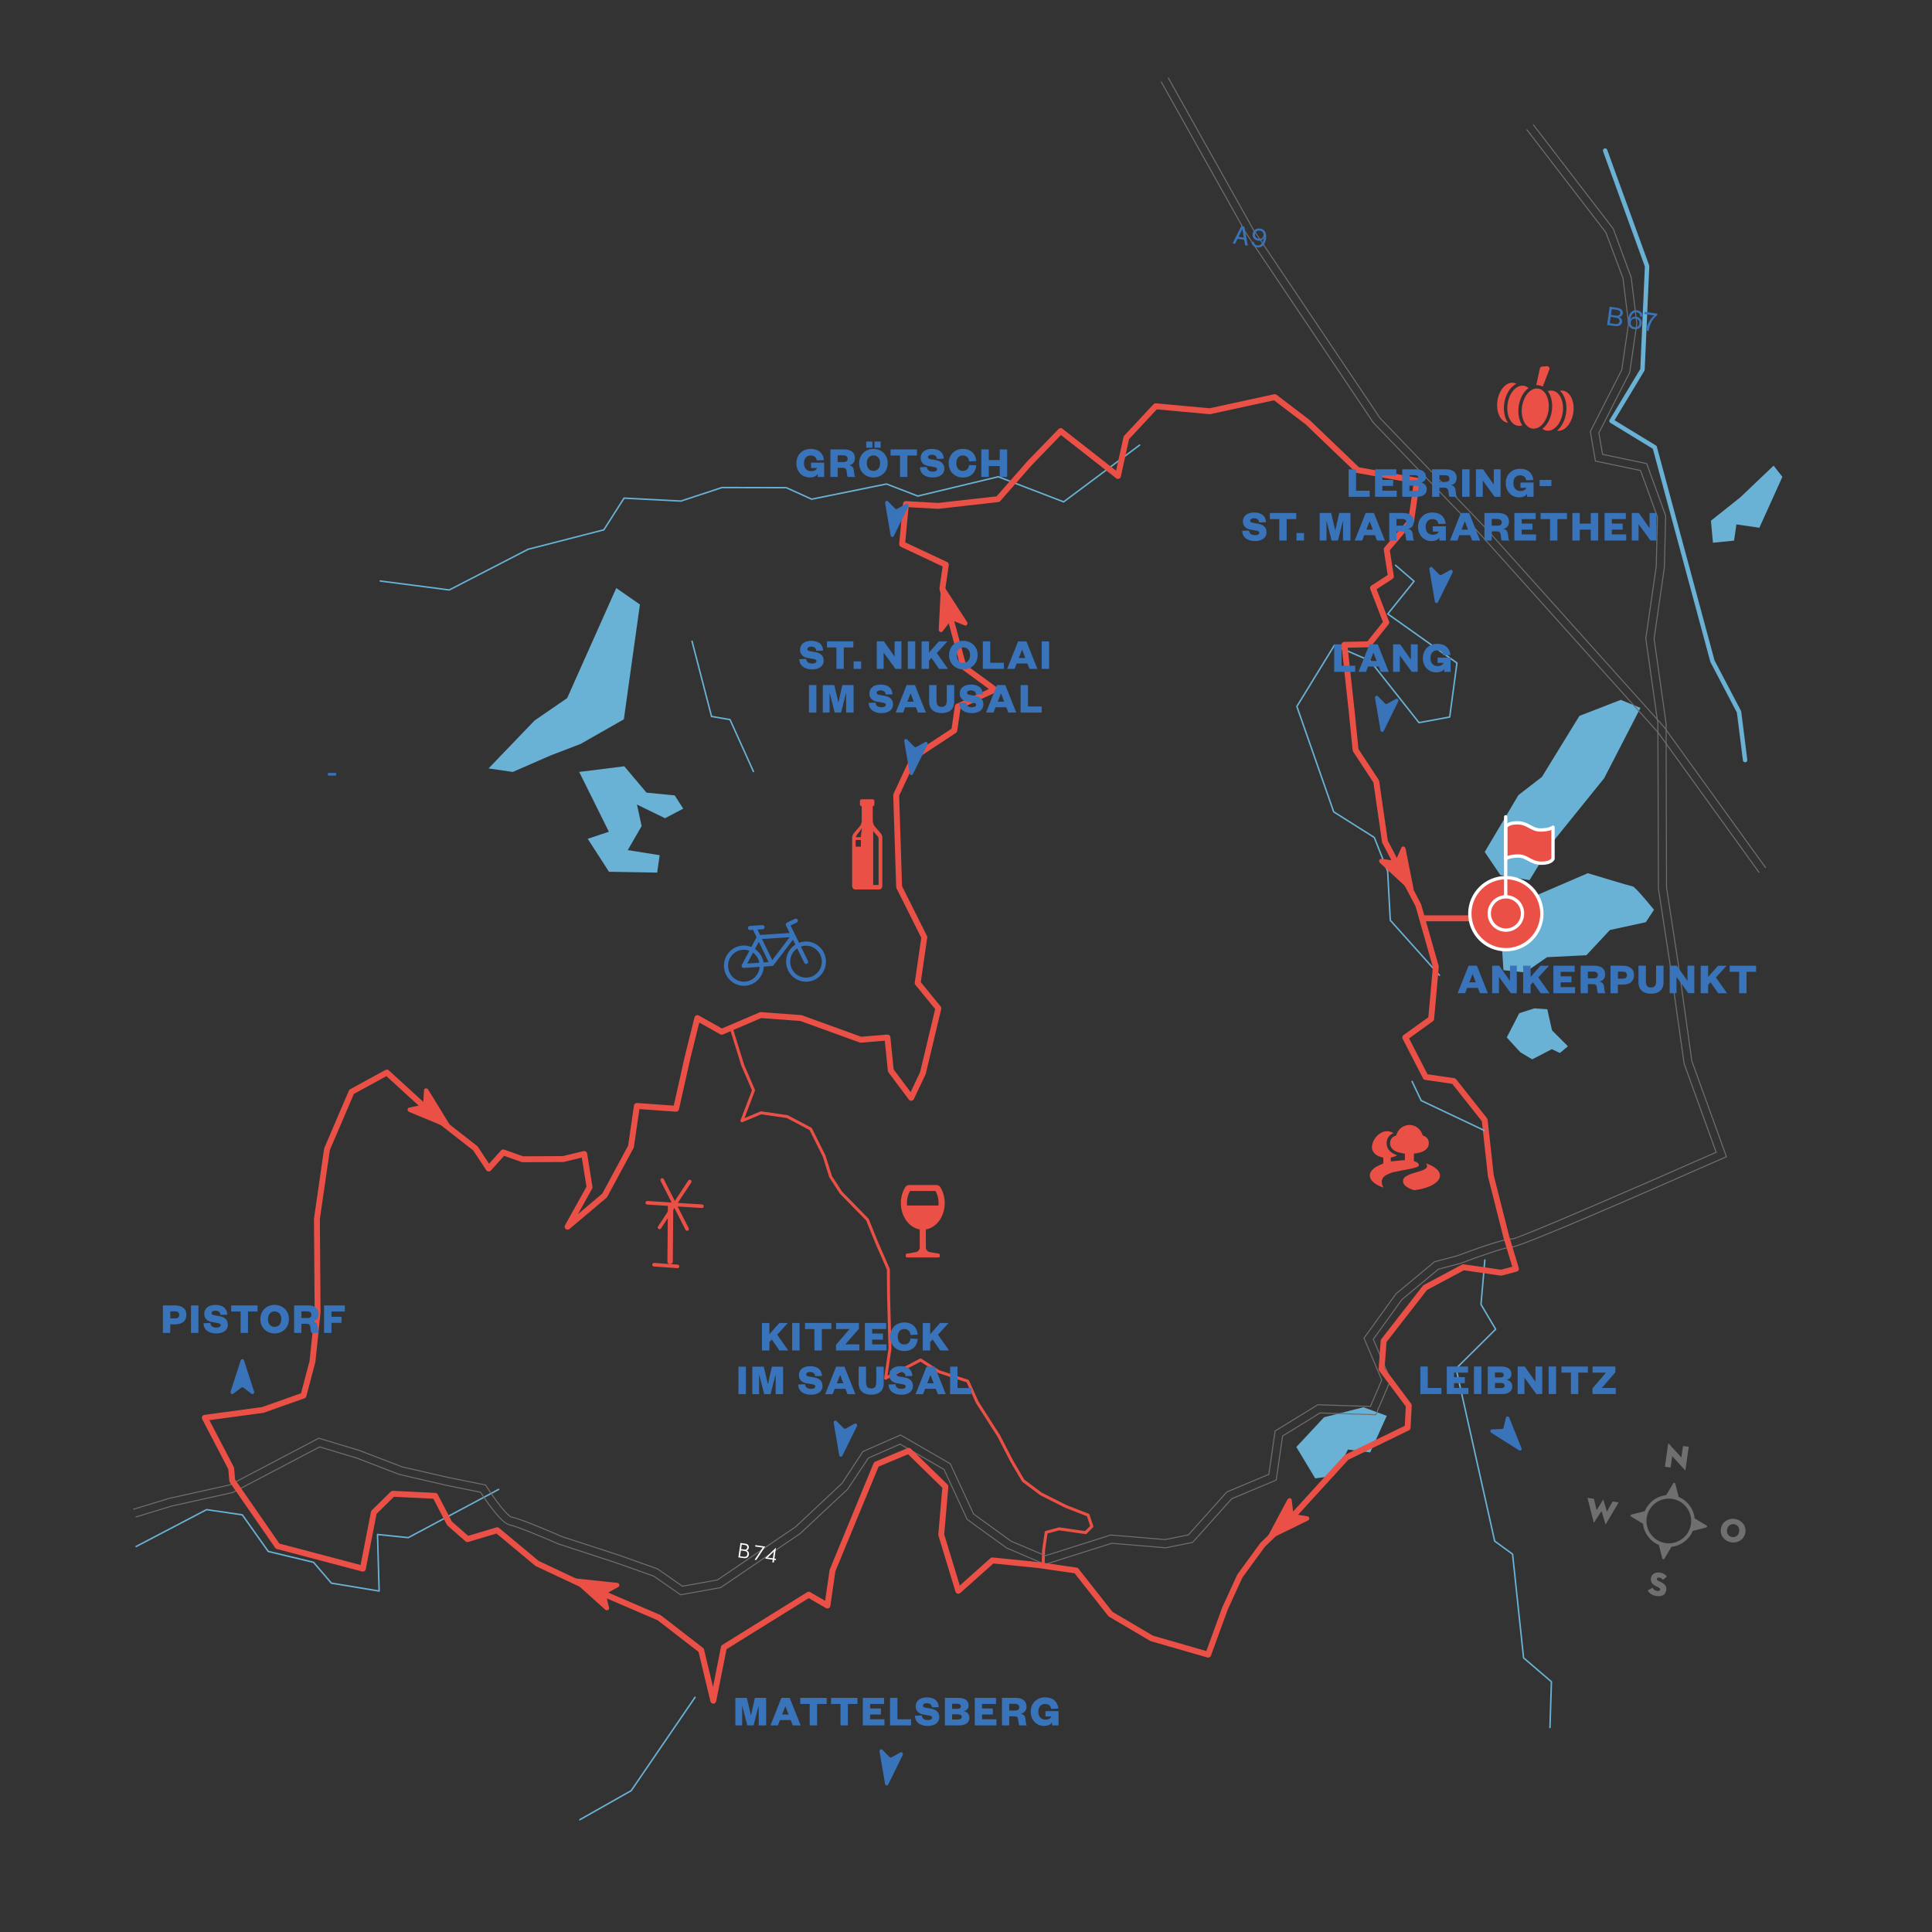 <svg xmlns="http://www.w3.org/2000/svg" xmlns:xlink="http://www.w3.org/1999/xlink" id="Ebene_1" x="0px" y="0px" viewBox="0 0 800 800" style="enable-background:new 0 0 800 800;" xml:space="preserve"><rect x="0" y="0" width="800" height="800" fill="#333333" stroke="none"/><style type="text/css">	.st0{fill:#69B1D5;}	.st1{fill:none;stroke:#69B1D5;stroke-width:0.612;stroke-linecap:round;stroke-linejoin:round;}	.st2{clip-path:url(#SVGID_00000008129449405056907370000018264887550189697721_);fill:#3973B9;}	.st3{clip-path:url(#SVGID_00000008129449405056907370000018264887550189697721_);fill:#EA5045;}			.st4{clip-path:url(#SVGID_00000008129449405056907370000018264887550189697721_);fill:none;stroke:#69B1D5;stroke-width:0.612;stroke-linecap:round;stroke-linejoin:round;}	.st5{fill:none;stroke:#EA5045;stroke-width:1.49;stroke-linecap:round;}	.st6{fill:none;stroke:#EA5045;stroke-width:2.236;stroke-linecap:round;}	.st7{clip-path:url(#SVGID_00000097480311425578394360000005651535989428443016_);fill:#EA5045;}	.st8{fill:none;}	.st9{fill:#3973B9;}	.st10{fill:none;stroke:#69B1D5;stroke-width:1.836;stroke-linecap:round;stroke-linejoin:round;}	.st11{clip-path:url(#SVGID_00000146475665916402133870000010957959226412169125_);fill:#69B1D5;}	.st12{fill:#706F6F;}	.st13{clip-path:url(#SVGID_00000000935083726183767870000009321890765400207507_);fill:#706F6F;}	.st14{fill:none;stroke:#EA5045;stroke-width:1.224;stroke-linecap:round;stroke-linejoin:round;}	.st15{clip-path:url(#SVGID_00000160177755055899107820000000994401635565382316_);fill:none;stroke:#706F6F;stroke-width:0.409;}	.st16{fill:none;stroke:#706F6F;stroke-width:0.409;}	.st17{clip-path:url(#SVGID_00000010282055688477617820000009425541764189811332_);fill:none;stroke:#706F6F;stroke-width:0.409;}	.st18{fill:none;stroke:#EA5045;stroke-width:2.448;stroke-linecap:round;stroke-linejoin:round;}	.st19{clip-path:url(#SVGID_00000072987691700291789190000008913141976944398244_);fill:#3973B9;}	.st20{clip-path:url(#SVGID_00000004546719293538125160000008487990255097524653_);fill:#3973B9;}	.st21{clip-path:url(#SVGID_00000129915496307887480860000014484413673839990956_);fill:#3973B9;}	.st22{clip-path:url(#SVGID_00000059286341774433623210000008440113290614191789_);fill:#3973B9;}	.st23{clip-path:url(#SVGID_00000068664636259778865660000008081039043624320641_);fill:#3973B9;}	.st24{clip-path:url(#SVGID_00000126323672998826438170000009438386321654080689_);fill:#3973B9;}	.st25{clip-path:url(#SVGID_00000011725159760527646420000009278841710825047723_);fill:#3973B9;}	.st26{fill:none;stroke:#69B1D5;stroke-width:0.612;}	.st27{clip-path:url(#SVGID_00000106139252125714637660000006678157253386163616_);fill:#EA5045;}	.st28{fill:#FFFFFF;}	.st29{fill:#EA5045;}	.st30{fill:none;stroke:#FFFFFF;stroke-width:1.379;}	.st31{fill:none;stroke:#FFFFFF;stroke-width:1.379;stroke-linecap:round;stroke-linejoin:round;}</style><polygon class="st0" points="734.41,192.81 738.05,197.45 728.52,218.53 719.02,217.15 718.04,223.86 709.29,224.74 708.46,215.62  720.65,205.91 "></polygon><polyline class="st1" points="56.36,640.38 85.54,625.11 100.33,627.26 111.08,642.42 129.84,646.92 137.22,655.55 156.99,658.82  156.32,635.39 169.07,636.7 206.49,616.72 "></polyline><polygon class="st0" points="255.18,243.5 264.98,250.31 258.32,297.86 240.43,308.04 227.88,312.86 212.33,319.65 202.3,318.19  221.36,298.34 234.85,289.07 "></polygon><polygon class="st0" points="239.83,319.64 258.5,317.3 267.7,328.21 279.39,329.37 282.91,334.85 275.37,338.81 263.75,333.15  265.69,342.06 259.94,352.01 273.15,354.12 272.11,361.32 252.16,360.98 243.36,347.32 252.12,344.4 "></polygon><g>	<defs>		<rect id="SVGID_1_" x="-169.24" y="32" width="919.47" height="722"></rect>	</defs>	<clipPath id="SVGID_00000120523740539083769590000012037180381644089790_">		<use xlink:href="#SVGID_1_" style="overflow:visible;"></use>	</clipPath>	<path style="clip-path:url(#SVGID_00000120523740539083769590000012037180381644089790_);fill:#3973B9;" d="M99.99,574.53  l-3.48,2.63c-0.57,0.37-1.25-0.27-1.02-0.97l4.19-12.91c0.23-0.7,1.11-0.7,1.34,0l4.19,12.91c0.23,0.7-0.45,1.34-1.02,0.97  l-3.48-2.63C100.48,574.39,100.21,574.39,99.99,574.53"></path>	<path style="clip-path:url(#SVGID_00000120523740539083769590000012037180381644089790_);fill:#EA5045;" d="M175.24,456.82  l0.33-5.44c0.12-0.85,1.27-0.97,1.75-0.18l8.88,14.46c0.48,0.79-0.23,1.62-1.09,1.27l-15.67-6.5c-0.85-0.35-0.91-1.51-0.09-1.76  l5.32-1.18C174.98,457.4,175.2,457.14,175.24,456.82"></path>			<polyline style="clip-path:url(#SVGID_00000120523740539083769590000012037180381644089790_);fill:none;stroke:#69B1D5;stroke-width:0.612;stroke-linecap:round;stroke-linejoin:round;" points="  287.81,702.81 261.37,741.47 240.1,753.5  "></polyline></g><line class="st5" x1="285.6" y1="489.26" x2="273.1" y2="508.25"></line><line class="st5" x1="274.2" y1="488.62" x2="284.5" y2="508.89"></line><line class="st5" x1="290.66" y1="499.47" x2="268.02" y2="498.04"></line><line class="st6" x1="277.67" y1="499.56" x2="277.48" y2="522.35"></line><line class="st5" x1="280.53" y1="524.38" x2="270.83" y2="523.69"></line><g>	<defs>		<rect id="SVGID_00000111161493997420956110000016290101466877711488_" x="-169.24" y="32" width="919.47" height="722"></rect>	</defs>	<clipPath id="SVGID_00000054246223670920325110000008462111957380576179_">		<use xlink:href="#SVGID_00000111161493997420956110000016290101466877711488_" style="overflow:visible;"></use>	</clipPath>	<path style="clip-path:url(#SVGID_00000054246223670920325110000008462111957380576179_);fill:#EA5045;" d="M250.98,660.53  l1.23,5.31c0.13,0.85-0.94,1.29-1.63,0.67l-12.62-11.35c-0.69-0.62-0.24-1.62,0.68-1.53l16.88,1.79c0.92,0.1,1.3,1.19,0.59,1.66  l-4.77,2.64C251.07,659.9,250.93,660.21,250.98,660.53"></path></g><rect x="-169.24" y="32" class="st8" width="919.47" height="722"></rect><g>	<path class="st9" d="M135.78,320.06h3.4v1.09h-3.4V320.06z"></path></g><polyline class="st10" points="664.65,62.35 682.03,110.23 680.12,153.06 667.3,174.32 685.19,185.24 709.09,273.78 720.1,294.8  722.61,314.72 "></polyline><polyline class="st1" points="471.89,184.31 440.44,207.81 413.37,197.41 380.04,205.41 367.1,200.41 336.1,206.7 325.58,201.94  298.95,201.88 281.96,207.48 258.41,206.26 250.04,219.39 240.6,221.82 218.68,227.44 186.04,244.29 157.46,240.58 "></polyline><polyline class="st1" points="614.84,521.72 613.25,540.14 619.32,550.41 602.92,566.69 618.92,638.15 626.32,643.53 630.88,686.5  642.41,696.37 641.81,715.33 "></polyline><polyline class="st1" points="577.86,234.07 585.53,240.69 574.65,254.21 603.29,274.54 600.29,296.9 587.57,299.23 567.35,273.65  552.55,267.19 537,292.52 552.26,336.17 569.06,346.77 574.59,360.73 575.69,381.08 596.06,403.83 "></polyline><polygon class="st0" points="671.13,289.79 653.99,296.44 638.47,321.71 628.75,329.22 614.78,352.78 621.26,362.35 633.35,364.46  643.24,348.28 664.27,322.22 679.27,293.13 "></polygon><g>	<defs>		<rect id="SVGID_00000059302760128472175700000012300036727017355653_" x="-169.24" y="32" width="919.47" height="722"></rect>	</defs>	<clipPath id="SVGID_00000138564790960726873310000009933717020955601049_">		<use xlink:href="#SVGID_00000059302760128472175700000012300036727017355653_" style="overflow:visible;"></use>	</clipPath>	<path style="clip-path:url(#SVGID_00000138564790960726873310000009933717020955601049_);fill:#69B1D5;" d="M666.64,385.1  l-9.76,10.44l-16.29,0.81l-9.06,6.3l-8.98-0.92l-0.68-10.19l12.05-19.82l23.57-10.15c0,0,17.56,5.33,18.61,5.49  c1.06,0.15,8.79,9.65,8.79,9.65l-3.39,5.15L666.64,385.1z"></path></g><polygon class="st0" points="640.7,417.89 635.36,417.54 629.08,419.55 623.91,429.58 629.49,435.68 634.45,438.66 642.58,434.44  645.91,436.01 649.25,433.25 642.66,426.65 "></polygon><polygon class="st0" points="574.23,586.27 567.38,601.4 558.19,600.22 552.3,611.12 544.6,612.16 536.78,599.17 548.27,586.86  564.6,582.71 "></polygon><g>	<path class="st12" d="M692.44,602.96l-0.68,4.72l-2.38-0.34l1.39-9.59c0.01-0.08,0.06-0.15,0.2,0l5.24,5.76l0.69-4.75l2.38,0.34  l-1.39,9.61c-0.02,0.11-0.06,0.15-0.2,0L692.44,602.96z"></path></g><g>	<path class="st12" d="M682.25,658.56l2.04-1.11c0.38,0.64,0.88,1.18,1.83,1.32c0.75,0.11,1.23-0.05,1.31-0.58  c0.06-0.4-0.22-0.64-0.82-0.94l-1.06-0.54c-1.31-0.66-2.16-1.64-1.94-3.2c0.27-1.87,1.96-2.6,3.64-2.36  c1.67,0.24,2.5,0.97,2.97,1.71l-1.67,1.31c-0.33-0.46-0.71-0.8-1.46-0.91c-0.61-0.09-0.96,0.15-1.01,0.52  c-0.05,0.36,0.13,0.57,0.57,0.79l1.19,0.6c1.8,0.9,2.31,1.9,2.12,3.24c-0.25,1.74-1.52,2.84-4.03,2.47  C683.79,660.57,682.72,659.42,682.25,658.56z"></path></g><g>	<path class="st12" d="M712.57,633.07c0.41-2.85,3.05-4.5,5.78-4.11c2.73,0.39,4.79,2.73,4.38,5.58c-0.41,2.85-3.06,4.52-5.79,4.12  C714.22,638.27,712.16,635.93,712.57,633.07z M720.14,634.17c0.22-1.49-0.52-2.78-2.11-3.01s-2.66,0.79-2.88,2.28  c-0.22,1.49,0.52,2.79,2.11,3.02C718.85,636.7,719.93,635.66,720.14,634.17z"></path></g><g>	<path class="st12" d="M660.09,630.41c-0.06,0.09-0.14,0.08-0.17-0.02l-2.58-10.15l2.66,0.39l1.12,4.7l2.7-4.33  c0.04-0.07,0.09-0.06,0.11,0.02l1.46,4.93l2.33-4.2l2.53,0.37l-5.3,9.01c-0.06,0.11-0.13,0.1-0.17-0.02l-1.63-5.42L660.09,630.41z"></path></g><g>	<defs>		<rect id="SVGID_00000045608520833903576570000004702132161166941324_" x="-169.24" y="32" width="919.47" height="722"></rect>	</defs>	<clipPath id="SVGID_00000125561960627887961500000002844324617654887610_">		<use xlink:href="#SVGID_00000045608520833903576570000004702132161166941324_" style="overflow:visible;"></use>	</clipPath>	<path style="clip-path:url(#SVGID_00000125561960627887961500000002844324617654887610_);fill:#706F6F;" d="M700.17,631.13  c-0.73,5.05-5.43,8.56-10.48,7.83c-5.05-0.73-8.56-5.43-7.83-10.48c0.73-5.05,5.43-8.56,10.48-7.83  C697.39,621.37,700.91,626.08,700.17,631.13 M706.67,631.68l-4.96-2.96c-0.4-3.93-2.95-7.35-6.6-8.85l-1.43-5.58  c-0.09-0.34-0.62-0.42-0.8-0.11l-2.96,4.95c-3.93,0.4-7.35,2.96-8.85,6.61l-5.6,1.43c-0.35,0.09-0.42,0.62-0.12,0.8l4.97,2.97  c0.41,3.91,2.95,7.3,6.58,8.8l1.44,5.63c0.09,0.35,0.62,0.42,0.8,0.12l2.98-4.99c3.91-0.41,7.3-2.94,8.81-6.57l5.61-1.44  C706.9,632.39,706.98,631.86,706.67,631.68"></path></g><polyline class="st14" points="302.61,425.15 307.57,441.14 312.02,451.44 307.21,464.1 315.11,460.79 326.02,462.37 335.67,467.48  341.25,478.68 343.94,487.23 348.19,493.79 359.18,505.03 363,514.49 367.85,525.58 367.94,536.73 368.52,558.33 366.73,570.69  381.19,563.14 388.66,567.93 400.7,571.9 404.63,580.64 413.53,594.54 418.92,604.97 423.68,613.08 431.05,618.61 441.43,623.82  450.56,627.37 452.11,632.05 449.51,634.64 438.6,633.06 433.2,634.5 432.14,641.77 431.92,648.42 "></polyline><g>	<defs>		<rect id="SVGID_00000016762755558605918860000002699180734830423207_" x="-169.24" y="32" width="919.47" height="722"></rect>	</defs>	<clipPath id="SVGID_00000072254617158661143310000009041681158114135978_">		<use xlink:href="#SVGID_00000016762755558605918860000002699180734830423207_" style="overflow:visible;"></use>	</clipPath>			<polyline style="clip-path:url(#SVGID_00000072254617158661143310000009041681158114135978_);fill:none;stroke:#706F6F;stroke-width:0.409;" points="  483.71,32.16 518.94,94.99 571.45,173.13 614.39,217.83 689.01,300.99 731.15,359.35  "></polyline></g><polyline class="st16" points="480.79,33.8 516.02,96.63 568.67,175 611.97,220.15 686.52,303.23 728.43,361.31 "></polyline><g>	<defs>		<rect id="SVGID_00000111875528070597014020000015949627197164144780_" x="-169.24" y="32" width="919.47" height="722"></rect>	</defs>	<clipPath id="SVGID_00000057836176853328166450000007954767919583395500_">		<use xlink:href="#SVGID_00000111875528070597014020000015949627197164144780_" style="overflow:visible;"></use>	</clipPath>			<path style="clip-path:url(#SVGID_00000057836176853328166450000007954767919583395500_);fill:none;stroke:#706F6F;stroke-width:0.409;" d="  M55.15,624.99l14.95-4.56c8.37-1.86,16.73-3.72,25.1-5.58c12.07-6.33,24.13-12.67,36.2-19l0.61-0.32l0.66,0.2l16.11,4.86  l17.64,6.78l19.3,4.44l14.66,2.96l0.7,0.14l0.38,0.6c4.15,6.55,8.88,12.36,10.34,12.68c3.41,0.49,19.31,7.38,21.11,8.16l23.13,7.52  l16.03,5.7l0.21,0.08l0.18,0.13c3.37,2.35,6.75,4.69,10.12,7.04c4.83-0.87,9.67-1.74,14.5-2.61c10.78-7.32,21.56-14.65,32.35-21.97  l19.25-18.04l8.36-12.74l0.27-0.41l0.45-0.2l14.37-6.32l0.78-0.34l0.73,0.43l19.39,11.22l0.46,0.26l0.22,0.48  c3.14,6.78,6.28,13.56,9.42,20.33c5.21,3.77,10.42,7.54,15.62,11.31c4.72,1.99,9.43,3.97,14.15,5.96  c8.91-2.82,17.82-5.64,26.73-8.47l0.32-0.1l0.33,0.03c7.4,0.62,14.8,1.24,22.19,1.86c3.2-0.64,6.41-1.29,9.61-1.93  c5.23-5.84,10.45-11.68,15.68-17.51l0.25-0.28l0.35-0.15c5.68-2.38,11.35-4.75,17.03-7.13c0.83-5.73,1.66-11.45,2.49-17.18  l0.11-0.78l0.67-0.41l16.61-10.2l0.43-0.26l0.5,0.02c7.09,0.23,14.19,0.46,21.28,0.68c1.55-3.65,3.11-7.3,4.66-10.95  c-2.32-5.48-4.64-10.96-6.97-16.45l-0.37-0.87l0.55-0.77l12.58-17.44l0.12-0.17l0.16-0.13l15.51-12.89l0.28-0.23l0.36-0.1  l9.41-2.49c4.4-1.68,19.51-7.28,22.51-6.85c3.3-0.5,51.74-21.5,84.35-35.9c-4.42-12.23-8.85-24.46-13.27-36.68l-5.88-41.53  l-4.76-30.94l-0.23-68.38l-4.97-34.97l-0.03-0.24l0.03-0.24l4.3-29.65c0.16-6.81,0.33-13.62,0.49-20.43  c-2.33-6.41-4.67-12.83-7-19.24c-5.86-1.23-11.71-2.45-17.57-3.68l-1.11-0.23l-0.19-1.12l-1.83-10.55l-0.1-0.55l0.25-0.5  c4.26-8.36,8.53-16.72,12.79-25.08c0.93-6.42,1.86-12.84,2.79-19.27c-0.76-6.2-1.52-12.41-2.29-18.61  c-2.36-6.31-4.72-12.62-7.07-18.93c-10.94-14.23-21.87-28.47-32.81-42.7"></path>			<path style="clip-path:url(#SVGID_00000057836176853328166450000007954767919583395500_);fill:none;stroke:#706F6F;stroke-width:0.409;" d="  M56.13,628.19l14.95-4.56l25.07-5.56l0.22-0.05l0.2-0.1c11.93-6.26,23.86-12.53,35.79-18.79c5.15,1.55,10.3,3.11,15.45,4.66  l17.4,6.7l19.75,4.58c4.68,0.95,9.37,1.89,14.05,2.84c2.8,4.36,8.8,13.09,12.29,13.6c2.24,0.33,13.62,5.03,20.26,7.92l23.43,7.64  c5.25,1.86,10.49,3.73,15.74,5.59l10.51,7.31l0.57,0.4l0.68-0.12l15.54-2.79l0.35-0.06l0.29-0.2l32.64-22.17l19.66-18.36  c2.87-4.31,5.73-8.62,8.6-12.93c4.38-1.93,8.76-3.86,13.14-5.78c6.07,3.51,12.13,7.02,18.2,10.53c3.13,6.75,6.26,13.5,9.38,20.25  l0.18,0.4l0.35,0.26l15.98,11.57l15.38,6.57l0.57,0.24l0.59-0.19l27-8.55c7.36,0.62,14.73,1.23,22.1,1.85l0.24,0.02l0.23-0.05  l10.39-2.08l0.55-0.11l0.37-0.42c5.27-5.88,10.53-11.76,15.8-17.65c5.85-2.45,11.7-4.9,17.55-7.35l0.88-0.37l0.14-0.94  c0.84-5.78,1.68-11.56,2.51-17.34c5.17-3.18,10.34-6.35,15.52-9.53c7.31,0.23,14.62,0.47,21.92,0.7l1.15,0.04l0.45-1.05l5.38-12.66  l0.28-0.65l-0.28-0.66c-2.29-5.41-4.58-10.82-6.87-16.23c3.97-5.5,7.94-11,11.9-16.5c5.02-4.17,10.04-8.34,15.06-12.51  c3.02-0.8,6.03-1.6,9.05-2.4c9.17-3.46,19.49-6.91,21.19-6.77c2.84,0.41,56.1-22.87,87.6-36.78l1.43-0.63l-0.53-1.47l-13.8-38.16  l-5.71-40.86l-4.76-30.98l-0.19-67.88c-1.66-11.73-3.31-23.46-4.97-35.19c1.42-9.8,2.84-19.61,4.26-29.41l0.53-21.14l0.01-0.32  l-0.11-0.3l-7.43-20.42l-0.32-0.88l-0.91-0.19c-5.79-1.21-11.58-2.42-17.36-3.63c-0.51-2.96-1.03-5.92-1.54-8.88  c4.22-8.28,8.45-16.56,12.67-24.83l0.12-0.25l0.04-0.27l2.87-19.76l0.03-0.22l-0.03-0.22l-2.31-18.83l-7.35-19.93l-0.09-0.24  l-0.15-0.2l-32.96-42.9"></path></g><polygon class="st18" points="396.81,658.72 389.75,635.49 391.46,615.56 376.29,600.75 362.86,606.37 344.72,650.33 342.62,664.82  334.86,660.33 299.74,682.15 295.36,704.22 290.33,683.3 272.94,669.85 240.48,655.9 222.38,647.38 205.87,633.64 193.57,637.32  186.11,630.77 180.19,619.4 162.65,618.54 154.81,626.24 150.25,649.54 114.94,640.22 96.17,613.11 95.72,608 84.81,587.08  108.82,583.83 125.66,577.86 129.39,563.76 131.51,543.39 131.23,504.67 135.41,475.85 145.58,452.1 160.19,444.12 180.98,463.12  196.85,475.51 202.36,483.87 208.38,477.18 216.37,480.02 233.2,479.94 241.91,477.84 244.12,491.61 235.03,507.95 250.35,495.04  261.28,474.76 263.72,457.95 279.95,459.11 284.72,437.79 288.76,421.56 298.86,427.23 315,420.32 331.64,421.55 356.41,430.53  367.47,429.61 368.85,443.27 377.31,454.58 382.15,444.35 388.56,417.53 379.99,407.04 382.74,388.1 372.31,367.25 371.09,329.23  378.42,313.48 395.16,302.45 396.59,292.57 411.91,285.54 398.98,276.09 390.22,243.71 391.65,233.83 373.55,225.32 375.11,208.73  388.46,209.48 413.25,206.69 426.34,191.77 439.2,178.5 462.92,197.07 466.4,181.25 478.53,168.22 500.93,170.29 527.85,164.44  541.48,174.83 562.15,194.64 586.74,199.05 584.35,215.52 574.2,227.5 575.94,238.69 568.52,243.5 574.02,257.75 566.82,266.79  556.7,267.01 559.59,293.5 561.32,310.56 569.87,323.58 573.48,348.49 587.31,374.88 594.55,400.31 592.61,421.89 581.9,429.59  590.31,445.95 601.99,447.64 614.78,463.79 617.32,486.86 623.74,512.18 627.72,525.37 621.59,527 605.94,524.73 590.09,533.2  572.93,555.26 572.08,566.91 583.35,582 582.86,591.18 557.53,603.48 536.53,626.51 522.85,639.66 513.41,652.58 507.26,665.99  500.28,685.15 476.87,678.4 459.83,668.36 445.62,650.32 429.98,648.05 410.92,646.13 "></polygon><g>	<defs>		<rect id="SVGID_00000102518996410125156600000011475385437943912602_" x="-169.24" y="32" width="919.47" height="722"></rect>	</defs>	<clipPath id="SVGID_00000171707484001982018690000009312192691290060931_">		<use xlink:href="#SVGID_00000102518996410125156600000011475385437943912602_" style="overflow:visible;"></use>	</clipPath>	<path style="clip-path:url(#SVGID_00000171707484001982018690000009312192691290060931_);fill:#3973B9;" d="M338.67,402.56  c-1.11,1.27-2.68,2.12-4.49,2.24c-1.81,0.12-3.48-0.51-4.74-1.63c-1.26-1.12-2.1-2.72-2.22-4.54c-0.12-1.83,0.5-3.52,1.61-4.79  c0.37-0.43,0.8-0.81,1.27-1.13l2.93,5.97c0.16,0.32,0.49,0.5,0.82,0.48c0.11-0.01,0.22-0.04,0.32-0.09  c0.42-0.21,0.59-0.73,0.38-1.16l-2.93-5.96c0.53-0.18,1.1-0.3,1.69-0.34c1.81-0.12,3.48,0.51,4.74,1.63  c1.26,1.12,2.1,2.72,2.22,4.54C340.4,399.59,339.78,401.28,338.67,402.56 M319.77,397.56l-4.24-8.74l11.46-0.75L319.77,397.56z   M316.17,398.53c-0.38-2.33-1.71-4.32-3.55-5.57l1.58-2.97l4.07,8.4L316.17,398.53z M312.34,394.91c1.07,0.95,1.83,2.24,2.11,3.73  l-5.03,0.33l2.39-4.48C311.99,394.62,312.17,394.76,312.34,394.91 M312.95,404.24c-1.11,1.27-2.68,2.12-4.49,2.24  c-1.81,0.12-3.48-0.51-4.74-1.63c-1.26-1.12-2.1-2.72-2.22-4.54c-0.12-1.83,0.5-3.52,1.61-4.79c1.11-1.27,2.68-2.12,4.49-2.24  c0.95-0.06,1.86,0.08,2.7,0.4l-3.11,5.83c-0.08,0.15-0.11,0.31-0.1,0.47c0,0,0,0.01,0,0.01s0,0,0,0.01c0,0.01,0,0.02,0,0.03  c0.05,0.46,0.45,0.8,0.91,0.77c0,0,3.42-0.23,6.55-0.43C314.45,401.84,313.87,403.18,312.95,404.24 M333.21,389.87  c-0.82,0.05-1.61,0.23-2.34,0.5l-3.51-7.13l2.55-1.22c0.43-0.2,0.61-0.72,0.41-1.15c-0.2-0.43-0.71-0.62-1.14-0.41l-3.32,1.58  c-0.11,0.05-0.21,0.13-0.28,0.22c-0.23,0.26-0.29,0.63-0.13,0.96l1.53,3.11l-12.25,0.8l-1.07-2.2l2.16-0.14  c0.47-0.03,0.83-0.44,0.8-0.92c-0.03-0.48-0.44-0.84-0.91-0.81l-5.2,0.34c-0.47,0.03-0.83,0.44-0.8,0.92  c0.03,0.47,0.44,0.84,0.91,0.8l1.2-0.08l1.46,3.02l-2.17,4.07c-1.12-0.46-2.35-0.67-3.63-0.59c-4.55,0.3-7.99,4.27-7.69,8.86  c0.3,4.6,4.23,8.08,8.78,7.78c4.24-0.28,7.52-3.75,7.7-7.95c1.92-0.13,3.42-0.23,3.42-0.23c0.24-0.01,0.47-0.13,0.62-0.33  l8.04-10.57l0.99,2.02c-2.47,1.58-4.03,4.44-3.82,7.59c0.3,4.6,4.23,8.08,8.78,7.79c4.55-0.3,7.99-4.27,7.69-8.86  C341.68,393.06,337.75,389.57,333.21,389.87"></path></g><g>	<path class="st9" d="M329.76,191.79c0-3.51,2.59-5.92,5.88-5.92c3.35,0,5.3,1.83,5.56,4.67l-2.99,0.11  c-0.16-1.25-1.03-2.04-2.5-2.04c-1.79,0-2.79,1.25-2.79,3.19c0,1.99,1.05,3.31,3.02,3.31c1,0,1.97-0.42,2.42-1.32h-2.52v-2.21h5.43  v5.92h-2.68v-1.27c-0.63,1.05-1.85,1.48-3.31,1.48C332.15,197.71,329.76,195.32,329.76,191.79z"></path>	<path class="st9" d="M351.05,197.49c-0.24-0.31-0.38-1.01-0.47-2.19c-0.09-1.3-0.65-1.59-1.68-1.59h-2.04v3.78h-3.02v-11.4h5.75  c2.95,0,4.42,1.39,4.42,3.62c0,1.67-1.03,2.75-2.42,2.93c1.18,0.24,1.86,0.9,1.99,2.23c0.16,1.7,0.22,2.21,0.6,2.62H351.05z   M349.04,191.34c1.3,0,1.95-0.33,1.95-1.38c0-0.92-0.65-1.41-1.95-1.41h-2.19v2.79H349.04z"></path>	<path class="st9" d="M361.67,197.71c-3.31,0-5.92-2.41-5.92-5.92s2.61-5.92,5.92-5.92c3.31,0,5.92,2.41,5.92,5.92  S364.98,197.71,361.67,197.71z M358.68,182.83h2.57v2.57h-2.57V182.83z M361.67,188.58c-1.68,0-2.75,1.27-2.75,3.2  c0,1.94,1.07,3.2,2.75,3.2c1.68,0,2.75-1.27,2.75-3.2C364.42,189.85,363.35,188.58,361.67,188.58z M362.09,182.83h2.57v2.57h-2.57  V182.83z"></path>	<path class="st9" d="M372.67,197.49v-8.87h-3.91v-2.53h10.93v2.53h-3.96v8.87H372.67z"></path>	<path class="st9" d="M383.79,193.36c0.11,1.43,1.21,1.92,2.48,1.92c1.07,0,1.76-0.38,1.76-1.01c0-0.67-0.67-0.78-1.54-0.94  l-2.08-0.36c-1.86-0.34-3.17-1.39-3.17-3.38c0-2.32,1.81-3.71,4.65-3.71c3.15,0,4.85,1.54,4.9,4.07l-2.82,0.05  c-0.09-1.18-0.94-1.72-2.12-1.72c-1.01,0-1.59,0.4-1.59,1.03c0,0.52,0.43,0.72,1.14,0.85l2.15,0.38c2.39,0.42,3.47,1.67,3.47,3.53  c0,2.43-2.1,3.64-4.76,3.64c-3.09,0-5.3-1.5-5.3-4.25L383.79,193.36z"></path>	<path class="st9" d="M398.68,185.87c3.49,0,5.36,2.23,5.57,5.07l-2.95,0.11c-0.18-1.27-0.87-2.44-2.64-2.44  c-1.68,0-2.66,1.25-2.66,3.19c0,1.94,0.98,3.19,2.66,3.19c1.77,0,2.46-1.18,2.64-2.44l2.95,0.13c-0.22,2.84-2.08,5.05-5.57,5.05  c-3.33,0-5.85-2.41-5.85-5.92S395.35,185.87,398.68,185.87z"></path>	<path class="st9" d="M406.35,197.49v-11.4h3.08v4.4h4.54v-4.4h3.08v11.4h-3.08v-4.51h-4.54v4.51H406.35z"></path></g><g>	<defs>		<rect id="SVGID_00000044154532399418882820000001509992666222710931_" x="-169.24" y="32" width="919.47" height="722"></rect>	</defs>	<clipPath id="SVGID_00000181779604837484931360000004130605198682655634_">		<use xlink:href="#SVGID_00000044154532399418882820000001509992666222710931_" style="overflow:visible;"></use>	</clipPath>	<path style="clip-path:url(#SVGID_00000181779604837484931360000004130605198682655634_);fill:#3973B9;" d="M371.42,210.75  l3.82-2.1c0.62-0.28,1.2,0.45,0.87,1.11l-5.99,12.18c-0.33,0.66-1.2,0.53-1.32-0.19l-2.29-13.38c-0.12-0.72,0.63-1.26,1.15-0.81  l3.07,3.1C370.92,210.82,371.19,210.86,371.42,210.75"></path></g><g>	<path class="st9" d="M555.52,266.8v8.87h5.65v2.53h-8.72v-11.4H555.52z"></path>	<path class="st9" d="M570.51,266.8l4.54,11.4h-3.28l-0.85-2.21h-4.45l-0.85,2.21h-3.09l4.54-11.4H570.51z M567.36,273.69h2.68  l-1.3-3.37h-0.07L567.36,273.69z"></path>	<path class="st9" d="M584.21,273.11v-6.32h2.82v11.4h-2.46l-4.92-6.75v6.75h-2.82v-11.4h2.93L584.21,273.11z"></path>	<path class="st9" d="M589.17,272.5c0-3.51,2.59-5.92,5.88-5.92c3.35,0,5.3,1.83,5.56,4.67l-2.99,0.11  c-0.16-1.25-1.03-2.04-2.5-2.04c-1.79,0-2.79,1.25-2.79,3.19c0,1.99,1.05,3.31,3.02,3.31c1,0,1.97-0.42,2.42-1.32h-2.51v-2.21h5.43  v5.92h-2.68v-1.27c-0.63,1.05-1.85,1.48-3.31,1.48C591.55,278.41,589.17,276.03,589.17,272.5z"></path></g><g>	<defs>		<rect id="SVGID_00000130626105682989514500000016666830462486727098_" x="-169.24" y="32" width="919.47" height="722"></rect>	</defs>	<clipPath id="SVGID_00000097469934717841656560000004259458916671627416_">		<use xlink:href="#SVGID_00000130626105682989514500000016666830462486727098_" style="overflow:visible;"></use>	</clipPath>	<path style="clip-path:url(#SVGID_00000097469934717841656560000004259458916671627416_);fill:#3973B9;" d="M574.28,291.46  l3.82-2.1c0.62-0.28,1.19,0.45,0.87,1.11l-5.99,12.18c-0.33,0.66-1.2,0.53-1.32-0.19l-2.29-13.38c-0.12-0.73,0.63-1.26,1.15-0.81  l3.07,3.1C573.78,291.53,574.04,291.56,574.28,291.46"></path></g><g>	<path class="st9" d="M591.21,565.84v8.87h5.65v2.53h-8.72v-11.4H591.21z"></path>	<path class="st9" d="M608.06,577.25h-8.98v-11.4h8.81v2.53h-5.79v1.86h4.47v2.5h-4.47v1.97h5.95V577.25z"></path>	<path class="st9" d="M613.41,565.84v11.4h-3.08v-11.4H613.41z"></path>	<path class="st9" d="M621.99,577.25h-5.94v-11.4h5.56c2.93,0,4.25,1.23,4.25,3.15c0,1.27-0.81,2.13-2.03,2.33  c1.34,0.27,2.37,1.16,2.37,2.79C626.21,576.09,624.65,577.25,621.99,577.25z M619.04,570.37h2.17c1.05,0,1.47-0.47,1.47-1.01  c0-0.6-0.42-1.07-1.47-1.07h-2.17V570.37z M619.04,572.67v2.12h2.46c1.07,0,1.54-0.43,1.54-1.05s-0.47-1.07-1.56-1.07H619.04z"></path>	<path class="st9" d="M635.8,572.16v-6.32h2.82v11.4h-2.46l-4.92-6.75v6.75h-2.82v-11.4h2.93L635.8,572.16z"></path>	<path class="st9" d="M644.34,565.84v11.4h-3.08v-11.4H644.34z"></path>	<path class="st9" d="M650.48,577.25v-8.87h-3.91v-2.53h10.93v2.53h-3.96v8.87H650.48z"></path>	<path class="st9" d="M669.06,574.71v2.53h-9.66v-2.33l5.61-6.53h-5.56v-2.53h9.46v2.39l-5.65,6.48H669.06z"></path></g><g>	<defs>		<rect id="SVGID_00000015314526345011324860000014797390210073905321_" x="-169.24" y="32" width="919.47" height="722"></rect>	</defs>	<clipPath id="SVGID_00000069397427824290772510000011641100561447774090_">		<use xlink:href="#SVGID_00000015314526345011324860000014797390210073905321_" style="overflow:visible;"></use>	</clipPath>	<path style="clip-path:url(#SVGID_00000069397427824290772510000011641100561447774090_);fill:#3973B9;" d="M622.57,591.23l1-4.25  c0.21-0.65,1.13-0.59,1.41,0.09l5.04,12.61c0.27,0.69-0.4,1.25-1.03,0.86l-11.48-7.25c-0.62-0.39-0.51-1.31,0.16-1.4l4.36-0.21  C622.29,591.65,622.49,591.48,622.57,591.23"></path></g><g>	<path class="st9" d="M309.42,714.45l-2.04-8.02h-0.07v8.02h-2.82v-11.4h4.76l1.68,7.17h0.05l1.61-7.17h4.65v11.4h-3.08v-8.02h-0.07  l-2.04,8.02H309.42z"></path>	<path class="st9" d="M327,703.05l4.54,11.4h-3.28l-0.85-2.21h-4.45l-0.85,2.21h-3.09l4.54-11.4H327z M323.85,709.95h2.68l-1.3-3.37  h-0.07L323.85,709.95z"></path>	<path class="st9" d="M335.29,714.45v-8.87h-3.91v-2.53h10.93v2.53h-3.96v8.87H335.29z"></path>	<path class="st9" d="M348.03,714.45v-8.87h-3.91v-2.53h10.93v2.53h-3.96v8.87H348.03z"></path>	<path class="st9" d="M366.25,714.45h-8.98v-11.4h8.81v2.53h-5.79v1.86h4.47v2.5h-4.47v1.97h5.95V714.45z"></path>	<path class="st9" d="M371.61,703.05v8.87h5.65v2.53h-8.72v-11.4H371.61z"></path>	<path class="st9" d="M381.71,710.33c0.11,1.43,1.21,1.92,2.48,1.92c1.07,0,1.76-0.38,1.76-1.01c0-0.67-0.67-0.78-1.54-0.94  l-2.08-0.36c-1.86-0.34-3.17-1.39-3.17-3.38c0-2.32,1.81-3.71,4.65-3.71c3.15,0,4.85,1.54,4.9,4.07l-2.82,0.05  c-0.09-1.18-0.94-1.72-2.12-1.72c-1.01,0-1.59,0.4-1.59,1.03c0,0.52,0.43,0.72,1.14,0.85l2.15,0.38c2.39,0.42,3.47,1.67,3.47,3.53  c0,2.42-2.1,3.64-4.76,3.64c-3.09,0-5.3-1.5-5.3-4.25L381.71,710.33z"></path>	<path class="st9" d="M397.2,714.45h-5.94v-11.4h5.56c2.93,0,4.25,1.23,4.25,3.15c0,1.27-0.81,2.13-2.03,2.33  c1.34,0.27,2.37,1.16,2.37,2.79C401.41,713.29,399.86,714.45,397.2,714.45z M394.25,707.58h2.17c1.05,0,1.47-0.47,1.47-1.01  c0-0.6-0.42-1.07-1.47-1.07h-2.17V707.58z M394.25,709.87v2.12h2.46c1.07,0,1.54-0.43,1.54-1.05s-0.47-1.07-1.56-1.07H394.25z"></path>	<path class="st9" d="M412.6,714.45h-8.98v-11.4h8.81v2.53h-5.79v1.86h4.47v2.5h-4.47v1.97h5.96V714.45z"></path>	<path class="st9" d="M422.1,714.45c-0.23-0.31-0.38-1.01-0.47-2.19c-0.09-1.3-0.65-1.59-1.68-1.59h-2.04v3.78h-3.02v-11.4h5.75  c2.95,0,4.42,1.39,4.42,3.62c0,1.66-1.03,2.75-2.42,2.93c1.18,0.24,1.86,0.9,1.99,2.23c0.16,1.7,0.22,2.21,0.6,2.62H422.1z   M420.09,708.3c1.3,0,1.95-0.33,1.95-1.38c0-0.92-0.65-1.41-1.95-1.41h-2.19v2.79H420.09z"></path>	<path class="st9" d="M426.8,708.75c0-3.51,2.59-5.92,5.88-5.92c3.35,0,5.3,1.83,5.56,4.67l-2.99,0.11  c-0.16-1.25-1.03-2.04-2.5-2.04c-1.79,0-2.79,1.25-2.79,3.19c0,1.99,1.05,3.31,3.02,3.31c1,0,1.97-0.42,2.42-1.32h-2.51v-2.21h5.43  v5.92h-2.68v-1.27c-0.63,1.05-1.85,1.48-3.31,1.48C429.19,714.67,426.8,712.28,426.8,708.75z"></path></g><g>	<defs>		<rect id="SVGID_00000176029326365299586350000000226253105519522200_" x="-169.24" y="32" width="919.47" height="722"></rect>	</defs>	<clipPath id="SVGID_00000031887589237255625150000013846613233029618834_">		<use xlink:href="#SVGID_00000176029326365299586350000000226253105519522200_" style="overflow:visible;"></use>	</clipPath>	<path style="clip-path:url(#SVGID_00000031887589237255625150000013846613233029618834_);fill:#3973B9;" d="M369.11,727.71  l3.82-2.1c0.62-0.28,1.19,0.45,0.87,1.11l-5.99,12.18c-0.33,0.66-1.2,0.54-1.32-0.19l-2.29-13.38c-0.12-0.73,0.63-1.26,1.15-0.81  l3.07,3.1C368.61,727.78,368.87,727.82,369.11,727.71"></path>	<path style="clip-path:url(#SVGID_00000031887589237255625150000013846613233029618834_);fill:#3973B9;" d="M596.77,238.09  l3.82-2.1c0.62-0.28,1.2,0.45,0.87,1.11l-5.99,12.18c-0.33,0.66-1.2,0.54-1.32-0.19l-2.29-13.38c-0.12-0.73,0.63-1.26,1.15-0.81  l3.07,3.1C596.27,238.16,596.54,238.2,596.77,238.09"></path></g><g>	<path class="st9" d="M333.83,272.84c0.11,1.43,1.21,1.92,2.48,1.92c1.07,0,1.76-0.38,1.76-1.01c0-0.67-0.67-0.78-1.54-0.94  l-2.08-0.36c-1.86-0.34-3.17-1.39-3.17-3.38c0-2.32,1.81-3.71,4.65-3.71c3.15,0,4.85,1.54,4.9,4.07l-2.82,0.05  c-0.09-1.18-0.94-1.72-2.12-1.72c-1.01,0-1.59,0.4-1.59,1.03c0,0.52,0.43,0.72,1.14,0.85l2.15,0.38c2.39,0.42,3.47,1.67,3.47,3.53  c0,2.43-2.1,3.64-4.76,3.64c-3.09,0-5.3-1.5-5.3-4.25L333.83,272.84z"></path>	<path class="st9" d="M346.34,276.97v-8.87h-3.91v-2.53h10.93v2.53h-3.96v8.87H346.34z"></path>	<path class="st9" d="M353.47,273.86h3.11v3.11h-3.11V273.86z"></path>	<path class="st9" d="M370.44,271.88v-6.32h2.82v11.4h-2.46l-4.92-6.75v6.75h-2.82v-11.4h2.93L370.44,271.88z"></path>	<path class="st9" d="M378.98,265.57v11.4h-3.08v-11.4H378.98z"></path>	<path class="st9" d="M388.86,276.97l-3.17-4.54l-1,1.09v3.46h-3.08v-11.4h3.08v4.61l4.09-4.61h3.53l-4.4,4.85l4.61,6.55H388.86z"></path>	<path class="st9" d="M398.91,277.19c-3.31,0-5.92-2.41-5.92-5.92s2.61-5.92,5.92-5.92c3.31,0,5.92,2.41,5.92,5.92  S402.22,277.19,398.91,277.19z M398.91,268.07c-1.68,0-2.75,1.27-2.75,3.2c0,1.94,1.07,3.2,2.75,3.2c1.68,0,2.75-1.27,2.75-3.2  C401.66,269.33,400.59,268.07,398.91,268.07z"></path>	<path class="st9" d="M410.04,265.57v8.87h5.65v2.53h-8.72v-11.4H410.04z"></path>	<path class="st9" d="M425.02,265.57l4.54,11.4h-3.28l-0.85-2.21h-4.45l-0.85,2.21h-3.09l4.54-11.4H425.02z M421.88,272.46h2.68  l-1.3-3.37h-0.07L421.88,272.46z"></path>	<path class="st9" d="M434.42,265.57v11.4h-3.08v-11.4H434.42z"></path></g><g>	<path class="st9" d="M338.05,283.67v11.4h-3.08v-11.4H338.05z"></path>	<path class="st9" d="M345.63,295.07l-2.04-8.02h-0.07v8.02h-2.82v-11.4h4.76l1.68,7.17h0.05l1.61-7.17h4.65v11.4h-3.08v-8.02h-0.07  l-2.04,8.02H345.63z"></path>	<path class="st9" d="M362.55,290.94c0.11,1.43,1.21,1.92,2.48,1.92c1.07,0,1.76-0.38,1.76-1.01c0-0.67-0.67-0.78-1.54-0.94  l-2.08-0.36c-1.86-0.34-3.17-1.39-3.17-3.38c0-2.32,1.81-3.71,4.65-3.71c3.15,0,4.85,1.54,4.9,4.07l-2.82,0.05  c-0.09-1.18-0.94-1.72-2.12-1.72c-1.01,0-1.59,0.4-1.59,1.03c0,0.52,0.43,0.72,1.14,0.85l2.15,0.38c2.39,0.42,3.47,1.67,3.47,3.53  c0,2.43-2.1,3.64-4.76,3.64c-3.09,0-5.3-1.5-5.3-4.25L362.55,290.94z"></path>	<path class="st9" d="M378.86,283.67l4.54,11.4h-3.28l-0.85-2.21h-4.45l-0.85,2.21h-3.09l4.54-11.4H378.86z M375.71,290.56h2.68  l-1.3-3.37h-0.07L375.71,290.56z"></path>	<path class="st9" d="M384.74,290.54v-6.88h3.06v6.37c0,1.74,0.54,2.66,2.12,2.66c1.59,0,2.12-0.92,2.12-2.66v-6.37h3.08v6.88  c0,3.33-2.26,4.74-5.19,4.74S384.74,293.87,384.74,290.54z"></path>	<path class="st9" d="M399.98,290.94c0.11,1.43,1.21,1.92,2.48,1.92c1.07,0,1.75-0.38,1.75-1.01c0-0.67-0.67-0.78-1.54-0.94  l-2.08-0.36c-1.86-0.34-3.17-1.39-3.17-3.38c0-2.32,1.81-3.71,4.65-3.71c3.15,0,4.85,1.54,4.9,4.07l-2.82,0.05  c-0.09-1.18-0.94-1.72-2.12-1.72c-1.01,0-1.59,0.4-1.59,1.03c0,0.52,0.43,0.72,1.14,0.85l2.15,0.38c2.39,0.42,3.47,1.67,3.47,3.53  c0,2.43-2.1,3.64-4.76,3.64c-3.1,0-5.3-1.5-5.3-4.25L399.98,290.94z"></path>	<path class="st9" d="M416.28,283.67l4.54,11.4h-3.28l-0.85-2.21h-4.45l-0.85,2.21h-3.09l4.54-11.4H416.28z M413.13,290.56h2.68  l-1.3-3.37h-0.07L413.13,290.56z"></path>	<path class="st9" d="M425.68,283.67v8.87h5.65v2.53h-8.72v-11.4H425.68z"></path></g><g>	<defs>		<rect id="SVGID_00000036212286421898673510000013327570266074393229_" x="-169.24" y="32" width="919.47" height="722"></rect>	</defs>	<clipPath id="SVGID_00000173852046712703985290000006548990713799284872_">		<use xlink:href="#SVGID_00000036212286421898673510000013327570266074393229_" style="overflow:visible;"></use>	</clipPath>	<path style="clip-path:url(#SVGID_00000173852046712703985290000006548990713799284872_);fill:#3973B9;" d="M379.33,309.34  l3.82-2.1c0.62-0.28,1.2,0.45,0.87,1.11l-5.99,12.18c-0.33,0.66-1.2,0.54-1.32-0.19l-2.29-13.38c-0.12-0.73,0.63-1.26,1.15-0.81  l3.07,3.1C378.83,309.41,379.1,309.44,379.33,309.34"></path></g><g>	<path class="st9" d="M322.76,559.21l-3.17-4.54l-1,1.09v3.46h-3.08v-11.4h3.08v4.62l4.09-4.62h3.53l-4.4,4.85l4.61,6.55H322.76z"></path>	<path class="st9" d="M331.1,547.81v11.4h-3.08v-11.4H331.1z"></path>	<path class="st9" d="M337.24,559.21v-8.87h-3.91v-2.53h10.93v2.53h-3.96v8.87H337.24z"></path>	<path class="st9" d="M355.82,556.67v2.53h-9.66v-2.33l5.61-6.53h-5.56v-2.53h9.46v2.39l-5.65,6.48H355.82z"></path>	<path class="st9" d="M367.1,559.21h-8.98v-11.4h8.81v2.53h-5.79v1.86h4.47v2.5h-4.47v1.97h5.95V559.21z"></path>	<path class="st9" d="M374.43,547.59c3.49,0,5.36,2.23,5.57,5.07l-2.95,0.11c-0.18-1.27-0.87-2.44-2.64-2.44  c-1.68,0-2.66,1.25-2.66,3.19s0.98,3.18,2.66,3.18c1.77,0,2.46-1.18,2.64-2.44l2.95,0.13c-0.22,2.84-2.08,5.05-5.57,5.05  c-3.33,0-5.85-2.41-5.85-5.92S371.1,547.59,374.43,547.59z"></path>	<path class="st9" d="M389.34,559.21l-3.17-4.54l-1,1.09v3.46h-3.08v-11.4h3.08v4.62l4.09-4.62h3.53l-4.4,4.85l4.61,6.55H389.34z"></path></g><g>	<path class="st9" d="M308.86,565.9v11.4h-3.08v-11.4H308.86z"></path>	<path class="st9" d="M316.44,577.31l-2.04-8.02h-0.07v8.02h-2.82v-11.4h4.76l1.68,7.17H318l1.61-7.17h4.65v11.4h-3.08v-8.02h-0.07  l-2.04,8.02H316.44z"></path>	<path class="st9" d="M333.36,573.18c0.11,1.43,1.21,1.92,2.48,1.92c1.07,0,1.76-0.38,1.76-1.01c0-0.67-0.67-0.78-1.54-0.94  l-2.08-0.36c-1.86-0.34-3.17-1.39-3.17-3.38c0-2.32,1.81-3.71,4.65-3.71c3.15,0,4.85,1.54,4.9,4.07l-2.82,0.05  c-0.09-1.18-0.94-1.72-2.12-1.72c-1.01,0-1.59,0.4-1.59,1.03c0,0.52,0.43,0.72,1.14,0.85l2.15,0.38c2.39,0.42,3.47,1.67,3.47,3.53  c0,2.42-2.1,3.64-4.76,3.64c-3.09,0-5.3-1.5-5.3-4.25L333.36,573.18z"></path>	<path class="st9" d="M349.67,565.9l4.54,11.4h-3.28l-0.85-2.21h-4.45l-0.85,2.21h-3.09l4.54-11.4H349.67z M346.52,572.8h2.68  l-1.3-3.37h-0.07L346.52,572.8z"></path>	<path class="st9" d="M355.55,572.78v-6.88h3.06v6.37c0,1.74,0.54,2.66,2.12,2.66c1.59,0,2.12-0.92,2.12-2.66v-6.37h3.08v6.88  c0,3.33-2.26,4.74-5.19,4.74S355.55,576.11,355.55,572.78z"></path>	<path class="st9" d="M370.79,573.18c0.11,1.43,1.21,1.92,2.48,1.92c1.07,0,1.76-0.38,1.76-1.01c0-0.67-0.67-0.78-1.54-0.94  l-2.08-0.36c-1.86-0.34-3.17-1.39-3.17-3.38c0-2.32,1.81-3.71,4.65-3.71c3.15,0,4.85,1.54,4.9,4.07l-2.82,0.05  c-0.09-1.18-0.94-1.72-2.12-1.72c-1.01,0-1.59,0.4-1.59,1.03c0,0.52,0.43,0.72,1.14,0.85l2.15,0.38c2.39,0.42,3.47,1.67,3.47,3.53  c0,2.42-2.1,3.64-4.76,3.64c-3.09,0-5.3-1.5-5.3-4.25L370.79,573.18z"></path>	<path class="st9" d="M387.09,565.9l4.54,11.4h-3.28l-0.85-2.21h-4.45l-0.85,2.21h-3.09l4.54-11.4H387.09z M383.95,572.8h2.68  l-1.3-3.37h-0.07L383.95,572.8z"></path>	<path class="st9" d="M396.49,565.9v8.87h5.65v2.53h-8.72v-11.4H396.49z"></path></g><g>	<defs>		<rect id="SVGID_00000006665528419692948790000018339580965276735379_" x="-169.24" y="32" width="919.47" height="722"></rect>	</defs>	<clipPath id="SVGID_00000165223503684786493880000016880373351617175203_">		<use xlink:href="#SVGID_00000006665528419692948790000018339580965276735379_" style="overflow:visible;"></use>	</clipPath>	<path style="clip-path:url(#SVGID_00000165223503684786493880000016880373351617175203_);fill:#3973B9;" d="M350.13,591.58  l3.82-2.1c0.62-0.28,1.19,0.45,0.87,1.11l-6,12.18c-0.33,0.66-1.2,0.54-1.32-0.19l-2.29-13.38c-0.12-0.73,0.63-1.26,1.15-0.81  l3.07,3.1C349.63,591.65,349.9,591.68,350.13,591.58"></path></g><polyline class="st26" points="286.5,265.29 294.63,296.66 302.28,297.98 312.09,319.69 "></polyline><polyline class="st26" points="584.61,447.59 588.48,455.72 614.75,468.17 "></polyline><g>	<defs>		<rect id="SVGID_00000074433542439299920800000007688052468234150026_" x="-169.24" y="32" width="919.47" height="722"></rect>	</defs>	<clipPath id="SVGID_00000108301628258276497670000013781774439114601889_">		<use xlink:href="#SVGID_00000074433542439299920800000007688052468234150026_" style="overflow:visible;"></use>	</clipPath>	<path style="clip-path:url(#SVGID_00000108301628258276497670000013781774439114601889_);fill:#EA5045;" d="M591.61,473.87  c0.19-1.46-0.43-3.07-2.28-3.61c-0.12-0.04-0.25-0.19-0.29-0.31c-0.28-0.85-0.7-1.63-1.33-2.31c-1.71-1.87-4.39-2.37-6.6-1.2  c-1.49,0.78-2.39,1.97-2.86,3.44c-0.07,0.23-0.18,0.36-0.46,0.45c-0.67,0.19-1.21,0.57-1.6,1.12c-0.91,1.27-0.76,3.17,0.36,4.31  c0.67,0.69,1.53,1.13,2.48,1.38c0.88,0.24,1.78,0.4,2.7,0.59v2.63c-1.96,0.19-3.89,0.37-5.84,0.56c0-0.41,0.02-0.86-0.01-1.31  c-0.01-0.25,0.09-0.33,0.36-0.38c0.81-0.16,1.58-0.4,2.3-0.87c-2.51-0.86-4.26-2.25-4.35-4.79c-0.07-1.92,0.76-3.45,2.82-4.38  c-0.17-0.09-0.28-0.16-0.4-0.22c-1.72-0.84-3.41-0.74-4.99,0.25c-1.86,1.17-2.97,2.82-3.41,4.8c-0.35,1.59,0.07,2.99,1.49,4.07  c0.8,0.61,1.75,0.96,2.77,1.14c0.27,0.05,0.33,0.14,0.33,0.36c-0.01,0.64-0.01,1.28,0,1.93c0.01,0.22-0.07,0.32-0.3,0.41  c-0.71,0.28-1.42,0.57-2.1,0.91c-0.95,0.48-1.78,1.09-2.42,1.9c-0.77,0.98-1,2.03-0.52,3.18c0.34,0.81,0.95,1.44,1.68,1.98  c1.03,0.77,2.2,1.31,3.44,1.75c0.06,0.02,0.13,0.03,0.22,0.05c-0.13-0.33-0.27-0.63-0.37-0.92c-0.68-1.91-0.09-3.39,1.85-4.36  c0.86-0.43,1.79-0.84,2.74-1.05c2.26-0.51,4.56-0.88,6.83-1.35c0.99-0.2,1.99-0.43,2.93-0.78c0.9-0.34,0.97-1.19,0.21-1.74  c-0.36-0.26-0.79-0.44-1.21-0.62c-0.24-0.1-0.33-0.2-0.32-0.44c0.02-0.66,0.01-1.33,0.01-1.99v-0.76c0.12-0.01,0.18-0.02,0.25-0.03  c1.38-0.17,2.74-0.44,3.94-1.12C590.76,475.9,591.46,475.05,591.61,473.87 M594.94,484.14c-1.22-1.13-2.75-1.81-4.44-2.39  c0.71,1.04,0.56,1.75-0.52,2.37c-0.53,0.31-1.12,0.55-1.71,0.74c-1.3,0.42-2.65,0.75-3.93,1.21c-0.82,0.29-1.62,0.69-2.35,1.14  c-0.75,0.46-1.06,1.19-1.01,2.02c0.06,0.88,0.58,1.53,1.3,2.07c0.93,0.7,2.02,1.14,3.15,1.49c0.11,0.03,0.23,0.03,0.34,0.02  c1.7-0.22,3.37-0.55,4.97-1.11c1.55-0.54,3.01-1.21,4.19-2.29C596.72,487.76,596.73,485.79,594.94,484.14"></path>	<path style="clip-path:url(#SVGID_00000108301628258276497670000013781774439114601889_);fill:#EA5045;" d="M354.31,347.82v2.76  h2.14l0.03-2.76H354.31z M356.91,342.97c-0.67,0.87-1.33,1.74-1.99,2.6c-0.27,0.33-0.47,0.69-0.56,1.1h2.13  c0-0.31,0.01-0.67,0.07-1.13C356.67,344.68,356.79,343.82,356.91,342.97 M361.57,344.16v22.29h2.2c0.03-0.11,0.04-0.32,0.04-0.4  c0-6.15,0.01-12.3,0-18.45c0-0.7-0.06-0.93-0.52-1.45l-0.01-0.01L361.57,344.16z M361.39,333.83v5.96c0.06,0.9,0.25,1.76,0.89,2.47  l2.19,2.53c0.7,0.78,0.87,1.31,0.89,2.41v19.37c0,1.18-0.49,1.61-1.17,1.75h-6.04h-4.13c-0.68-0.14-1.17-0.57-1.17-1.75v-19.37  c0.02-1.09,0.19-1.63,0.89-2.41l2.19-2.53c0.65-0.71,0.83-1.57,0.89-2.47v-5.96h-0.07c-0.36,0-0.66-0.3-0.66-0.66v-1.54  c0-0.36,0.3-0.66,0.66-0.66h4.65c0.36,0,0.66,0.3,0.66,0.66v1.54c0,0.36-0.3,0.66-0.66,0.66H361.39z"></path>	<path style="clip-path:url(#SVGID_00000108301628258276497670000013781774439114601889_);fill:#EA5045;" d="M636.92,160.9  c-3.03-0.44-6.02,2.92-6.68,7.49c-0.67,4.58,1.25,8.64,4.28,9.08c3.03,0.44,6.02-2.92,6.68-7.49  C641.86,165.4,639.95,161.34,636.92,160.9"></path>	<path style="clip-path:url(#SVGID_00000108301628258276497670000013781774439114601889_);fill:#EA5045;" d="M642.82,161.75  c-0.64-0.09-1.28-0.01-1.9,0.21c0.29,0.4,0.55,0.85,0.78,1.33c0.92,1.96,1.23,4.41,0.88,6.89c-0.36,2.48-1.35,4.74-2.79,6.35  c-0.36,0.4-0.73,0.75-1.13,1.05c0.53,0.39,1.12,0.65,1.76,0.74c3.03,0.44,6.02-2.92,6.68-7.49  C647.76,166.26,645.85,162.19,642.82,161.75"></path>	<path style="clip-path:url(#SVGID_00000108301628258276497670000013781774439114601889_);fill:#EA5045;" d="M647.2,161.78  c-0.42-0.06-0.85-0.05-1.26,0.03c0.67,0.62,1.23,1.4,1.67,2.34c0.92,1.96,1.23,4.4,0.87,6.89c-0.36,2.48-1.35,4.74-2.79,6.35  c-0.32,0.35-0.65,0.67-0.99,0.95c0.03,0,0.07,0.01,0.1,0.01c3.03,0.44,6.02-2.92,6.68-7.49  C652.14,166.28,650.23,162.22,647.2,161.78"></path>	<path style="clip-path:url(#SVGID_00000108301628258276497670000013781774439114601889_);fill:#EA5045;" d="M628.86,168.19  c0.36-2.48,1.35-4.74,2.79-6.35c0.41-0.46,0.84-0.85,1.29-1.18c-0.59-0.5-1.26-0.82-2-0.93c-3.03-0.44-6.02,2.92-6.68,7.49  c-0.67,4.58,1.25,8.64,4.28,9.08c0.6,0.09,1.2,0.02,1.79-0.17c-0.22-0.33-0.41-0.68-0.59-1.05  C628.81,173.12,628.5,170.67,628.86,168.19"></path>	<path style="clip-path:url(#SVGID_00000108301628258276497670000013781774439114601889_);fill:#EA5045;" d="M622.88,167.02  c0.36-2.48,1.35-4.74,2.79-6.35c0.69-0.77,1.45-1.37,2.26-1.77c-0.38-0.2-0.78-0.33-1.2-0.39c-3.03-0.44-6.02,2.92-6.68,7.49  c-0.67,4.58,1.25,8.64,4.28,9.08c0.03,0,0.07,0.01,0.1,0.01c-0.25-0.36-0.48-0.76-0.68-1.19  C622.83,171.95,622.52,169.5,622.88,167.02"></path>	<path style="clip-path:url(#SVGID_00000108301628258276497670000013781774439114601889_);fill:#EA5045;" d="M638.83,160.08  l2.73-7.1c0.26-0.67-0.27-1.38-0.98-1.34l-2.04,0.14c-0.44,0.03-0.8,0.34-0.9,0.77l-1.52,6.92c0.33-0.02,0.66,0,1,0.05  C637.72,159.61,638.29,159.8,638.83,160.08"></path>	<path style="clip-path:url(#SVGID_00000108301628258276497670000013781774439114601889_);fill:#EA5045;" d="M389.15,519.61v0.58  c0,0.28-0.23,0.5-0.5,0.5h-13.11c-0.28,0-0.5-0.23-0.5-0.5v-0.58c0-0.24,0.18-0.45,0.42-0.49l3.71-0.64  c0.98-0.17,1.67-0.99,1.67-1.97v-7.43c-4.41-0.75-7.81-5.34-7.81-10.9c0-2.45,0.66-4.71,1.78-6.54c0.38-0.61,1-0.96,1.72-0.96  h11.15c0.73,0,1.35,0.35,1.73,0.96c1.12,1.83,1.78,4.09,1.78,6.54c0,5.56-3.4,10.16-7.81,10.9v7.43c0,0.98,0.7,1.8,1.67,1.97  l3.71,0.64C388.98,519.16,389.15,519.36,389.15,519.61 M376.81,493.17c-0.86,1.51-1.27,3.28-1.27,5c0,0.33,0.02,0.66,0.05,1h13.01  c0.03-0.34,0.05-0.67,0.05-1c0-1.73-0.41-3.49-1.27-5H376.81z"></path>	<path style="clip-path:url(#SVGID_00000108301628258276497670000013781774439114601889_);fill:#EA5045;" d="M578.11,355.92  l2.19-4.99c0.4-0.75,1.53-0.47,1.71,0.44l3.32,16.64c0.18,0.9-0.78,1.44-1.46,0.82l-12.45-11.53c-0.68-0.62-0.33-1.73,0.52-1.68  l5.4,0.74C577.66,356.37,577.96,356.21,578.11,355.92"></path>	<path style="clip-path:url(#SVGID_00000108301628258276497670000013781774439114601889_);fill:#EA5045;" d="M536.12,627.04  l5.39,0.85c0.83,0.2,0.84,1.36,0.01,1.76l-15.25,7.45c-0.83,0.4-1.6-0.39-1.16-1.2l7.98-14.98c0.43-0.81,1.59-0.76,1.76,0.08  l0.66,5.41C535.57,626.73,535.81,626.97,536.12,627.04"></path>	<path style="clip-path:url(#SVGID_00000108301628258276497670000013781774439114601889_);fill:#EA5045;" d="M393.6,257.18  l-3.35,4.3c-0.58,0.63-1.59,0.08-1.55-0.84l0.88-16.95c0.05-0.92,1.11-1.21,1.61-0.43l9.23,14.24c0.5,0.77-0.1,1.76-0.92,1.5  l-5.05-2.05C394.14,256.86,393.82,256.94,393.6,257.18"></path></g><g>	<path class="st9" d="M668.64,135l-3.2-0.46l1.09-7.53l3.07,0.45c1.86,0.27,2.51,1.19,2.34,2.39c-0.13,0.87-0.83,1.38-1.66,1.41  c0.9,0.29,1.53,1,1.37,2.08C671.46,134.62,670.4,135.25,668.64,135z M666.95,131.2l-0.38,2.63l2.17,0.31  c1.12,0.16,1.78-0.24,1.9-1.05c0.12-0.82-0.39-1.41-1.52-1.57L666.95,131.2z M667.06,130.4l2.1,0.3c1.09,0.16,1.62-0.24,1.73-0.97  c0.1-0.72-0.29-1.27-1.38-1.43l-2.1-0.3L667.06,130.4z"></path></g><g>	<path class="st9" d="M675.08,132.38c0.39-0.83,1.25-1.39,2.47-1.22c1.62,0.24,2.49,1.45,2.27,2.93c-0.23,1.55-1.44,2.46-3.13,2.22  c-2.01-0.29-2.85-1.9-2.51-4.21c0.34-2.35,1.58-3.91,3.69-3.6c1.49,0.22,2.37,1.22,2.3,2.65l-1-0.11c0-0.9-0.42-1.57-1.43-1.72  C676.21,129.11,675.35,130.41,675.08,132.38z M676.8,135.47c1.11,0.16,1.87-0.44,2.02-1.49c0.15-1.06-0.4-1.85-1.55-2.02  c-1.13-0.17-1.89,0.43-2.04,1.5C675.08,134.5,675.68,135.31,676.8,135.47z"></path>	<path class="st9" d="M680.86,130.04l0.13-0.93l5.3,0.77l-0.09,0.63c-2.16,1.69-3.11,3.98-3.51,6.53l-1.12-0.16  c0.42-2.66,1.68-4.87,3.42-6.24L680.86,130.04z"></path></g><g>	<path class="st28" d="M306.6,638.91l2.03,0.29c1.11,0.16,1.55,0.9,1.43,1.7c-0.09,0.59-0.41,0.98-0.94,1.07  c0.75,0.3,1.12,0.95,1,1.74c-0.14,0.99-0.87,1.67-2.14,1.48l-2.24-0.32L306.6,638.91z M308.01,644.64  c0.91,0.13,1.36-0.33,1.46-1.02c0.1-0.7-0.24-1.27-1.15-1.4l-1.53-0.22l-0.35,2.42L308.01,644.64z M308.31,641.65  c0.69,0.1,1.02-0.25,1.1-0.8c0.08-0.54-0.15-0.98-0.92-1.09l-1.35-0.2l-0.27,1.88L308.31,641.65z"></path></g><g>	<path class="st28" d="M315.84,640.83l-3.15-0.46l0.08-0.56l4.05,0.59l-0.01,0.06l-3.66,5.5l-0.68-0.1L315.84,640.83z"></path>	<path class="st28" d="M321.35,645.47l-0.08,0.54l-0.68-0.1l-0.16,1.11l-0.63-0.09l0.16-1.11l-3.03-0.44l0.05-0.33l4.27-4.15  l0.06,0.01l-0.65,4.47L321.35,645.47z M320.37,642.95c0.04-0.28,0.15-0.7,0.15-0.7s-0.23,0.32-0.45,0.53l-1.82,1.81  c-0.2,0.2-0.49,0.39-0.49,0.39s0.34,0.01,0.6,0.05l1.68,0.24L320.37,642.95z"></path></g><g>	<path class="st9" d="M515.19,99.27l-2.75-0.4l-1.02,2.1l-1.03-0.15l3.6-7.16l1.27,0.18l1.42,7.89l-1.09-0.16L515.19,99.27z   M512.84,98.08l2.21,0.32l-0.6-3.5l-0.05-0.01L512.84,98.08z"></path>	<path class="st9" d="M519.2,100.07c0.05,0.81,0.49,1.4,1.42,1.54c1.57,0.23,2.5-1.25,2.72-3.2c-0.37,0.85-1.22,1.43-2.45,1.25  c-1.5-0.22-2.39-1.41-2.18-2.85c0.22-1.52,1.46-2.4,3.08-2.16c1.93,0.28,2.79,1.89,2.45,4.2c-0.34,2.35-1.7,3.89-3.75,3.59  c-1.31-0.19-2.17-1.02-2.27-2.19L519.2,100.07z M521.67,95.48c-1.04-0.15-1.82,0.44-1.97,1.46c-0.15,1.01,0.44,1.78,1.51,1.94  s1.85-0.41,2-1.43S522.73,95.63,521.67,95.48z"></path></g><path class="st9" d="M561.51,194.32v8.87h5.65v2.53h-8.72v-11.4H561.51z M578.36,205.72h-8.98v-11.4h8.81v2.53h-5.79v1.86h4.47v2.5 h-4.47v1.97h5.95V205.72z M586.58,205.72h-5.94v-11.4h5.56c2.93,0,4.25,1.23,4.25,3.15c0,1.27-0.81,2.14-2.03,2.33 c1.34,0.27,2.37,1.16,2.37,2.79C590.8,204.56,589.24,205.72,586.58,205.72z M583.63,198.84h2.17c1.05,0,1.47-0.47,1.47-1.01 c0-0.6-0.42-1.07-1.47-1.07h-2.17V198.84z M583.63,201.14v2.12h2.46c1.07,0,1.54-0.43,1.54-1.05s-0.47-1.07-1.56-1.07H583.63z  M600.23,205.72c-0.24-0.31-0.38-1.01-0.47-2.19c-0.09-1.3-0.65-1.59-1.68-1.59h-2.05v3.78H593v-11.4h5.76 c2.95,0,4.42,1.39,4.42,3.62c0,1.67-1.03,2.75-2.43,2.93c1.18,0.24,1.86,0.9,1.99,2.23c0.16,1.7,0.22,2.21,0.6,2.62H600.23z  M598.22,199.57c1.3,0,1.95-0.33,1.95-1.38c0-0.92-0.65-1.41-1.95-1.41h-2.19v2.79H598.22z M608.51,194.32v11.4h-3.08v-11.4H608.51z  M618.54,200.64v-6.32h2.82v11.4h-2.46l-4.92-6.75v6.75h-2.82v-11.4h2.93L618.54,200.64z M623.5,200.02c0-3.51,2.59-5.92,5.88-5.92 c3.35,0,5.3,1.83,5.56,4.67l-2.99,0.11c-0.16-1.25-1.03-2.05-2.5-2.05c-1.79,0-2.79,1.25-2.79,3.19c0,1.99,1.05,3.31,3.02,3.31 c1,0,1.97-0.42,2.43-1.32h-2.52v-2.21h5.43v5.92h-2.68v-1.27c-0.63,1.05-1.85,1.48-3.31,1.48 C625.89,205.94,623.5,203.55,623.5,200.02z M637.54,198.72h4.85v2.55h-4.85V198.72z"></path><g>	<path class="st9" d="M517.21,219.69c0.11,1.43,1.21,1.92,2.48,1.92c1.07,0,1.76-0.38,1.76-1.01c0-0.67-0.67-0.78-1.54-0.94  l-2.08-0.36c-1.86-0.34-3.17-1.39-3.17-3.38c0-2.32,1.81-3.71,4.65-3.71c3.15,0,4.85,1.54,4.9,4.07l-2.82,0.05  c-0.09-1.18-0.94-1.72-2.12-1.72c-1.01,0-1.59,0.4-1.59,1.03c0,0.52,0.43,0.72,1.14,0.85l2.15,0.38c2.39,0.42,3.47,1.67,3.47,3.53  c0,2.43-2.1,3.64-4.76,3.64c-3.09,0-5.3-1.5-5.3-4.25L517.21,219.69z"></path>	<path class="st9" d="M529.72,223.82v-8.87h-3.91v-2.53h10.93v2.53h-3.96v8.87H529.72z"></path>	<path class="st9" d="M536.85,220.71h3.11v3.11h-3.11V220.71z"></path>	<path class="st9" d="M551.38,223.82l-2.04-8.02h-0.07v8.02h-2.82v-11.4h4.76l1.68,7.17h0.05l1.61-7.17h4.65v11.4h-3.08v-8.02h-0.07  l-2.04,8.02H551.38z"></path>	<path class="st9" d="M568.93,212.42l4.54,11.4h-3.28l-0.85-2.21h-4.45l-0.85,2.21h-3.09l4.54-11.4H568.93z M565.79,219.31h2.68  l-1.3-3.37h-0.07L565.79,219.31z"></path>	<path class="st9" d="M582.47,223.82c-0.23-0.31-0.38-1.01-0.47-2.19c-0.09-1.3-0.65-1.59-1.68-1.59h-2.04v3.78h-3.02v-11.4H581  c2.95,0,4.42,1.39,4.42,3.62c0,1.67-1.03,2.75-2.42,2.93c1.18,0.24,1.86,0.9,1.99,2.23c0.16,1.7,0.22,2.21,0.6,2.62H582.47z   M580.46,217.67c1.3,0,1.95-0.33,1.95-1.38c0-0.92-0.65-1.41-1.95-1.41h-2.19v2.79H580.46z"></path>	<path class="st9" d="M587.18,218.12c0-3.51,2.59-5.92,5.88-5.92c3.35,0,5.3,1.83,5.56,4.67l-2.99,0.11  c-0.16-1.25-1.03-2.04-2.5-2.04c-1.79,0-2.79,1.25-2.79,3.19c0,1.99,1.05,3.31,3.02,3.31c1,0,1.97-0.42,2.42-1.32h-2.51v-2.21h5.43  v5.92h-2.68v-1.27c-0.63,1.05-1.85,1.48-3.31,1.48C589.57,224.04,587.18,221.65,587.18,218.12z"></path>	<path class="st9" d="M608.35,212.42l4.54,11.4h-3.28l-0.85-2.21h-4.45l-0.85,2.21h-3.09l4.54-11.4H608.35z M605.2,219.31h2.68  l-1.3-3.37h-0.07L605.2,219.31z"></path>	<path class="st9" d="M621.89,223.82c-0.23-0.31-0.38-1.01-0.47-2.19c-0.09-1.3-0.65-1.59-1.68-1.59h-2.04v3.78h-3.02v-11.4h5.75  c2.95,0,4.42,1.39,4.42,3.62c0,1.67-1.03,2.75-2.42,2.93c1.18,0.24,1.86,0.9,1.99,2.23c0.16,1.7,0.22,2.21,0.6,2.62H621.89z   M619.88,217.67c1.3,0,1.95-0.33,1.95-1.38c0-0.92-0.65-1.41-1.95-1.41h-2.19v2.79H619.88z"></path>	<path class="st9" d="M636.06,223.82h-8.98v-11.4h8.81v2.53h-5.79v1.86h4.47v2.5h-4.47v1.97h5.95V223.82z"></path>	<path class="st9" d="M641.83,223.82v-8.87h-3.91v-2.53h10.93v2.53h-3.96v8.87H641.83z"></path>	<path class="st9" d="M651.08,223.82v-11.4h3.08v4.4h4.54v-4.4h3.08v11.4h-3.08v-4.51h-4.54v4.51H651.08z"></path>	<path class="st9" d="M673.39,223.82h-8.98v-11.4h8.81v2.53h-5.79v1.86h4.47v2.5h-4.47v1.97h5.95V223.82z"></path>	<path class="st9" d="M683.06,218.73v-6.32h2.82v11.4h-2.46l-4.92-6.75v6.75h-2.82v-11.4h2.93L683.06,218.73z"></path></g><g>	<path class="st9" d="M611.55,399.87l4.54,11.4h-3.28l-0.85-2.21h-4.45l-0.85,2.21h-3.09l4.54-11.4H611.55z M608.41,406.77h2.68  l-1.3-3.37h-0.07L608.41,406.77z"></path>	<path class="st9" d="M625.25,406.19v-6.32h2.82v11.4h-2.46l-4.92-6.75v6.75h-2.82v-11.4h2.93L625.25,406.19z"></path>	<path class="st9" d="M637.96,411.28l-3.17-4.54l-1,1.09v3.46h-3.08v-11.4h3.08v4.62l4.09-4.62h3.53l-4.4,4.85l4.62,6.55H637.96z"></path>	<path class="st9" d="M652.2,411.28h-8.98v-11.4h8.81v2.53h-5.79v1.86h4.47v2.5h-4.47v1.97h5.95V411.28z"></path>	<path class="st9" d="M661.7,411.28c-0.23-0.31-0.38-1.01-0.47-2.19c-0.09-1.3-0.65-1.59-1.68-1.59h-2.04v3.78h-3.02v-11.4h5.75  c2.95,0,4.42,1.39,4.42,3.62c0,1.66-1.03,2.75-2.42,2.93c1.18,0.24,1.86,0.9,1.99,2.23c0.16,1.7,0.22,2.21,0.6,2.62H661.7z   M659.69,405.12c1.3,0,1.95-0.33,1.95-1.38c0-0.92-0.65-1.41-1.95-1.41h-2.19v2.79H659.69z"></path>	<path class="st9" d="M669.95,411.28h-3.06v-11.4h5.01c2.99,0,4.72,1.39,4.72,3.91c0,2.53-1.74,3.93-4.72,3.93h-1.96V411.28z   M671.76,405.25c1.38,0,1.9-0.49,1.9-1.45c0-0.96-0.52-1.47-1.9-1.47h-1.81v2.91H671.76z"></path>	<path class="st9" d="M678.46,406.75v-6.88h3.06v6.37c0,1.74,0.54,2.66,2.12,2.66c1.59,0,2.12-0.92,2.12-2.66v-6.37h3.08v6.88  c0,3.33-2.26,4.74-5.19,4.74S678.46,410.08,678.46,406.75z"></path>	<path class="st9" d="M698.76,406.19v-6.32h2.82v11.4h-2.46l-4.92-6.75v6.75h-2.82v-11.4h2.93L698.76,406.19z"></path>	<path class="st9" d="M711.47,411.28l-3.17-4.54l-1,1.09v3.46h-3.08v-11.4h3.08v4.62l4.09-4.62h3.53l-4.4,4.85l4.62,6.55H711.47z"></path>	<path class="st9" d="M720.14,411.28v-8.87h-3.91v-2.53h10.93v2.53h-3.96v8.87H720.14z"></path></g><line class="st18" x1="589.26" y1="380.25" x2="614.78" y2="380.25"></line><path class="st29" d="M623.56,393.17c8.24,0,14.92-6.68,14.92-14.92c0-8.24-6.68-14.92-14.92-14.92s-14.92,6.68-14.92,14.92 C608.64,386.49,615.32,393.17,623.56,393.17"></path><ellipse transform="matrix(0.982 -0.189 0.189 0.982 -60.279 124.745)" class="st30" cx="623.56" cy="378.25" rx="14.92" ry="14.92"></ellipse><path class="st29" d="M623.56,385.14c3.81,0,6.89-3.09,6.89-6.89c0-3.81-3.09-6.9-6.89-6.9c-3.81,0-6.89,3.09-6.89,6.9 C616.67,382.06,619.75,385.14,623.56,385.14"></path><path class="st30" d="M623.56,385.14c3.81,0,6.89-3.09,6.89-6.89c0-3.81-3.09-6.9-6.89-6.9c-3.81,0-6.89,3.09-6.89,6.9 C616.67,382.06,619.75,385.14,623.56,385.14z"></path><path class="st29" d="M643.07,355.62v-5.01v-3.07v-5.01c0,0-1.35,1.15-5.19,1.15c-3.84,0-5.09-2.98-9.71-2.98 c-4.03,0-4.71,1.82-4.71,1.82v5.01v3.07v5.01c0,0,1.35-1.15,5.19-1.15c3.84,0,5.09,2.98,9.7,2.98 C642.4,357.44,643.07,355.62,643.07,355.62"></path><path class="st31" d="M643.07,355.62v-5.01v-3.07v-5.01c0,0-1.35,1.15-5.19,1.15c-3.84,0-5.09-2.98-9.71-2.98 c-4.03,0-4.71,1.82-4.71,1.82v5.01v3.07v5.01c0,0,1.35-1.15,5.19-1.15c3.84,0,5.09,2.98,9.7,2.98 C642.4,357.44,643.07,355.62,643.07,355.62z"></path><rect x="-169.24" y="32" class="st8" width="919.47" height="722"></rect><line class="st31" x1="623.47" y1="338.22" x2="623.47" y2="370.94"></line><g>	<path class="st9" d="M70.51,551.94h-3.06v-11.4h5.01c2.99,0,4.72,1.39,4.72,3.91c0,2.53-1.74,3.93-4.72,3.93h-1.95V551.94z   M72.32,545.91c1.38,0,1.9-0.49,1.9-1.45c0-0.96-0.52-1.47-1.9-1.47h-1.81v2.91H72.32z"></path>	<path class="st9" d="M82.16,540.54v11.4h-3.08v-11.4H82.16z"></path>	<path class="st9" d="M87.12,547.81c0.11,1.43,1.21,1.92,2.48,1.92c1.07,0,1.76-0.38,1.76-1.01c0-0.67-0.67-0.78-1.54-0.94  l-2.08-0.36c-1.86-0.34-3.17-1.39-3.17-3.38c0-2.32,1.81-3.71,4.65-3.71c3.15,0,4.85,1.54,4.9,4.07l-2.82,0.05  c-0.09-1.18-0.94-1.72-2.12-1.72c-1.01,0-1.59,0.4-1.59,1.03c0,0.52,0.43,0.72,1.14,0.85l2.15,0.38c2.39,0.42,3.47,1.67,3.47,3.53  c0,2.42-2.1,3.64-4.76,3.64c-3.09,0-5.3-1.5-5.3-4.25L87.12,547.81z"></path>	<path class="st9" d="M99.63,551.94v-8.87h-3.91v-2.53h10.93v2.53h-3.96v8.87H99.63z"></path>	<path class="st9" d="M113.72,552.15c-3.31,0-5.92-2.41-5.92-5.92s2.61-5.92,5.92-5.92c3.31,0,5.92,2.41,5.92,5.92  S117.04,552.15,113.72,552.15z M113.72,543.03c-1.68,0-2.75,1.27-2.75,3.2s1.07,3.2,2.75,3.2s2.75-1.27,2.75-3.2  S115.41,543.03,113.72,543.03z"></path>	<path class="st9" d="M129,551.94c-0.24-0.31-0.38-1.01-0.47-2.19c-0.09-1.3-0.65-1.59-1.68-1.59h-2.05v3.78h-3.02v-11.4h5.75  c2.95,0,4.42,1.39,4.42,3.62c0,1.66-1.03,2.75-2.42,2.93c1.18,0.24,1.86,0.9,1.99,2.23c0.16,1.7,0.22,2.21,0.6,2.62H129z   M126.99,545.78c1.3,0,1.95-0.33,1.95-1.38c0-0.92-0.65-1.41-1.95-1.41h-2.19v2.79H126.99z"></path>	<path class="st9" d="M134.19,551.94v-11.4h8.61v2.53h-5.54v2.19h4.16v2.5h-4.16v4.18H134.19z"></path></g></svg>